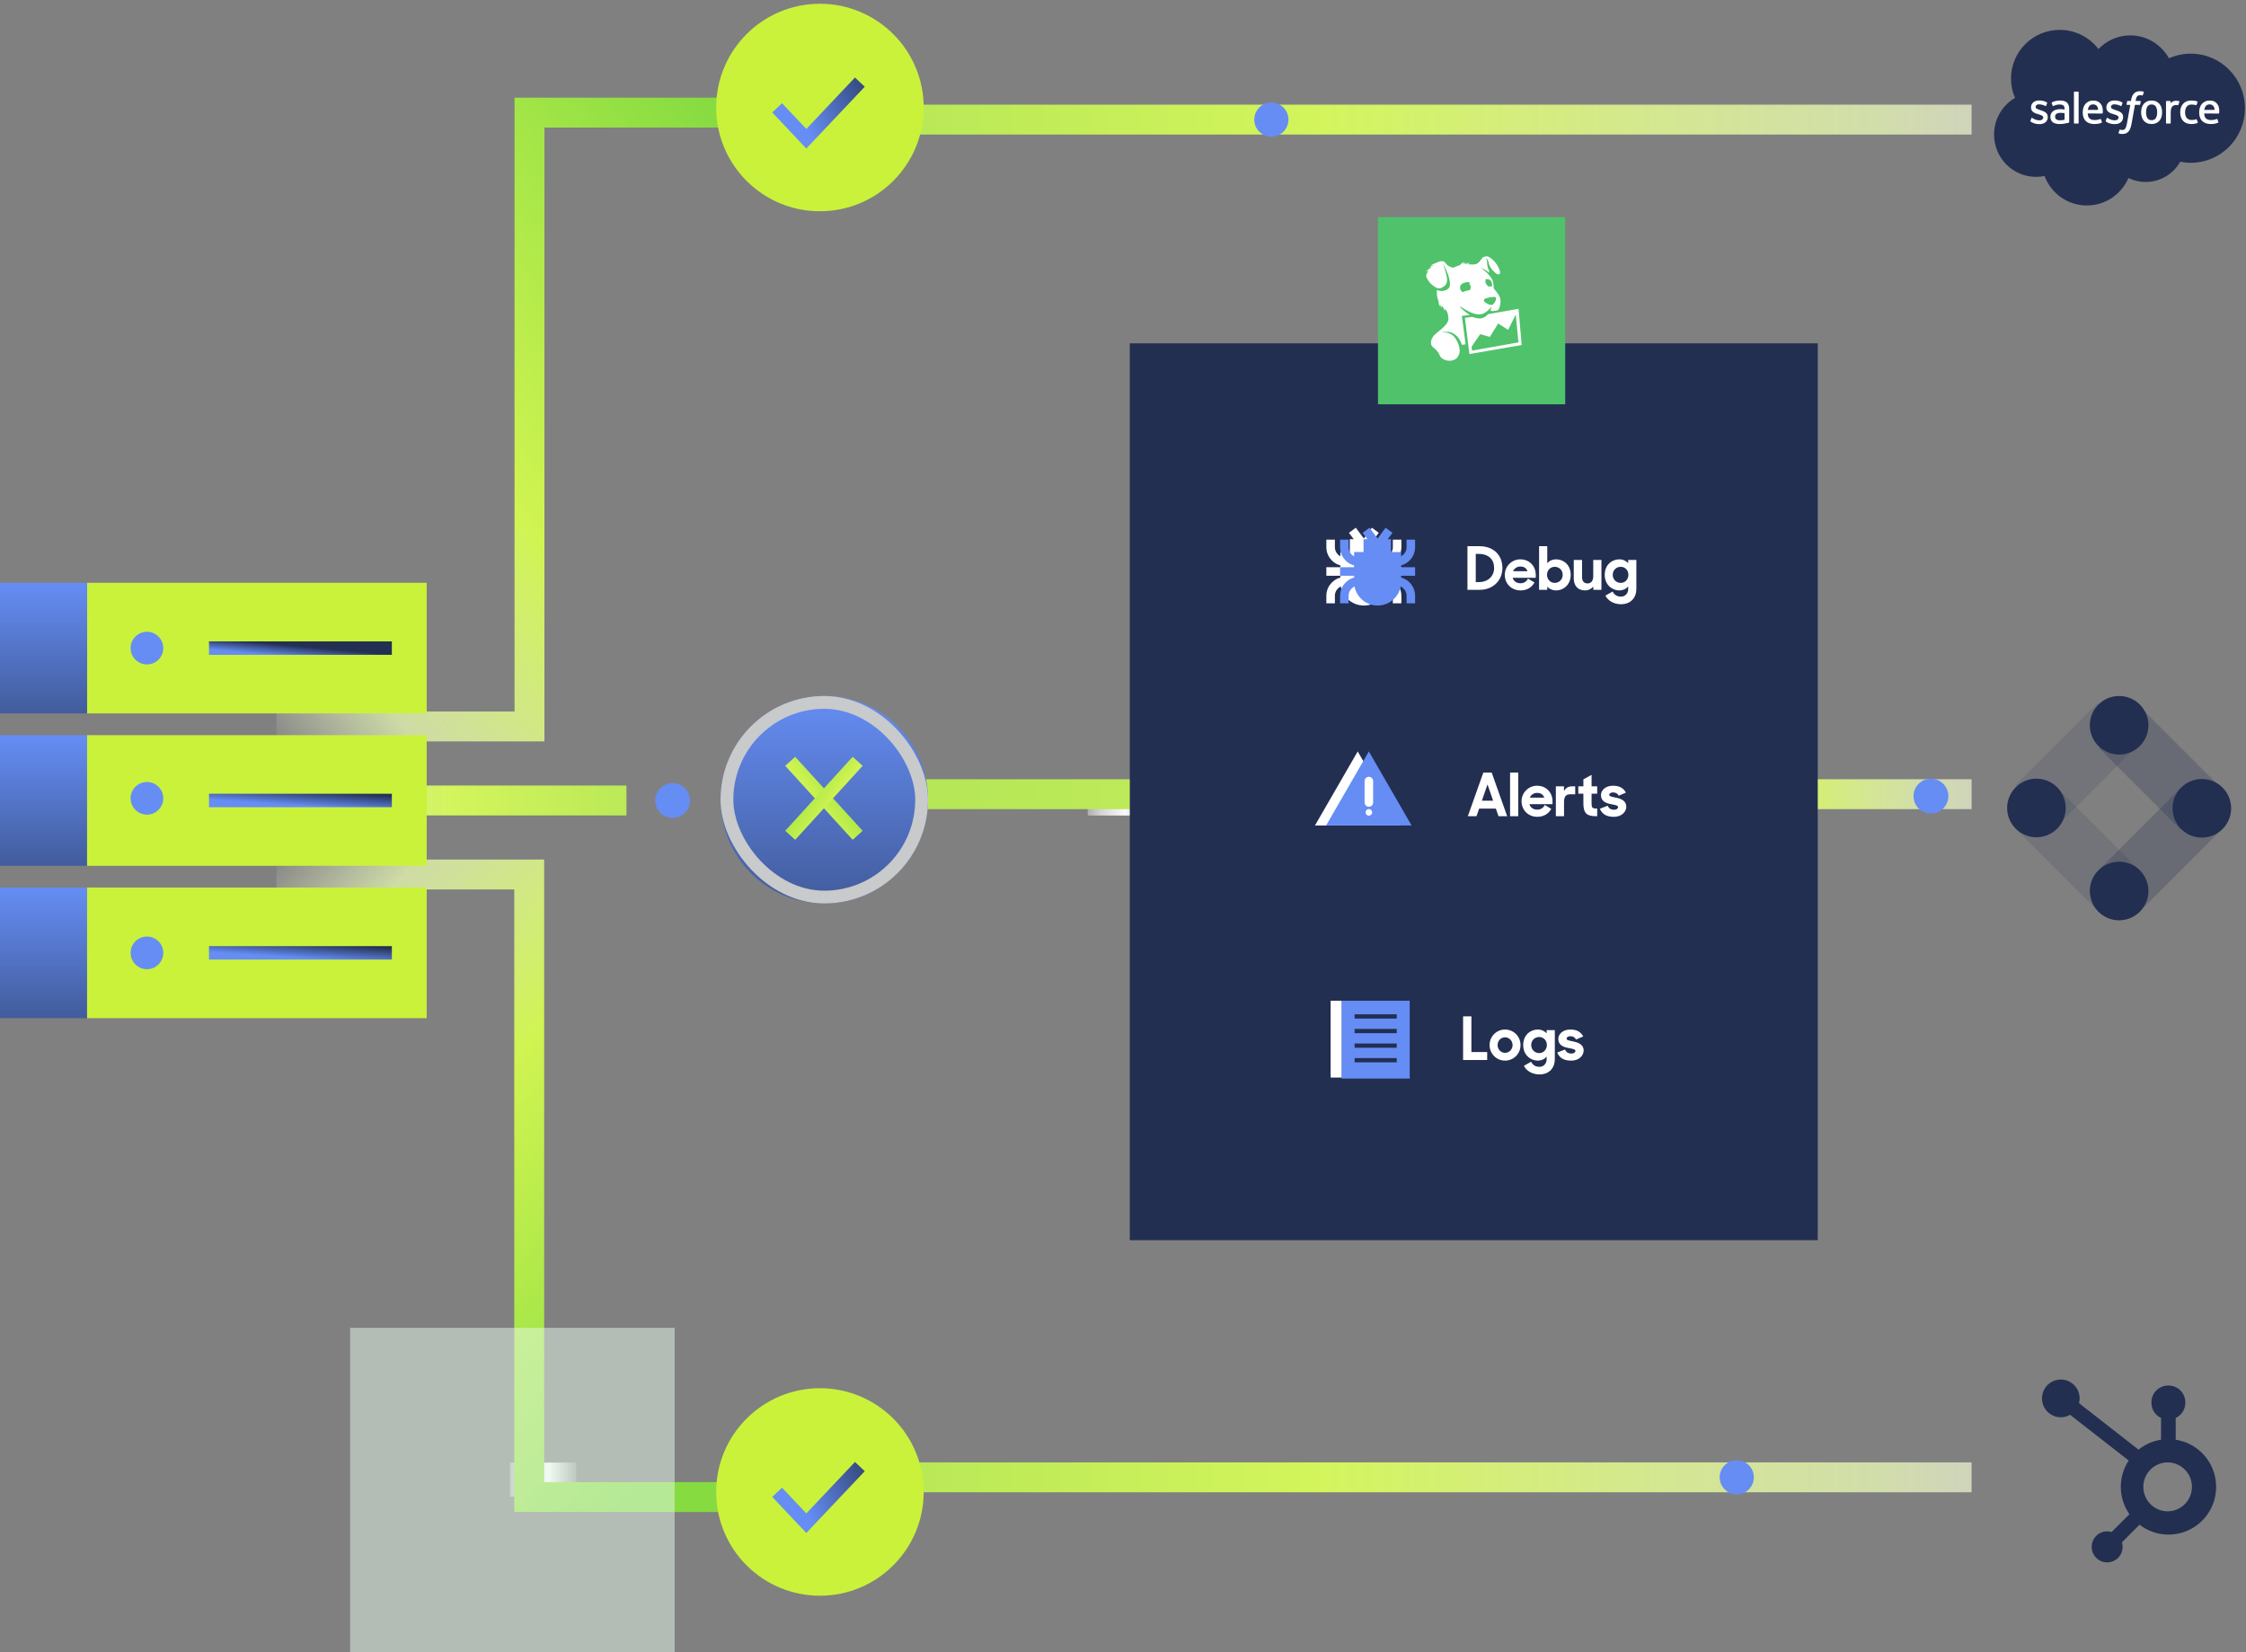 <svg width="526" height="387" viewBox="0 0 526 387" fill="none" xmlns="http://www.w3.org/2000/svg">
<rect x="0" y="0" width="526" height="387" fill="#808080" stroke="none"/>
<path d="M135 346.557L119.426 346.557" stroke="url(#paint0_linear_2776_8000)" stroke-width="8"/>
<path d="M203.412 26.374L124.001 26.374L124.001 170.15L64.734 170.15" stroke="url(#paint1_linear_2776_8000)" stroke-width="7"/>
<path d="M194.234 350.636L123.941 350.636L123.941 204.82L64.734 204.82" stroke="url(#paint2_linear_2776_8000)" stroke-width="7"/>
<circle cx="157.525" cy="187.485" r="4.079" fill="#658DF4"/>
<path d="M146.716 187.485L24.965 187.485" stroke="url(#paint3_linear_2776_8000)" stroke-width="7"/>
<path d="M46.518 187.485L35.931 187.485" stroke="url(#paint4_linear_2776_8000)" stroke-width="8"/>
<rect opacity="0.5" x="82" y="311" width="76" height="76" fill="#E8F8EC"/>
<rect x="170.242" y="164.513" width="45.599" height="45.599" rx="22.799" fill="#FEFEFE"/>
<path d="M270.015 187.013L254.742 187.013" stroke="url(#paint5_linear_2776_8000)" stroke-width="8"/>
<path d="M196.742 28.013L461.742 28.013" stroke="url(#paint6_linear_2776_8000)" stroke-width="7"/>
<path d="M196.742 186.013L461.742 186.013" stroke="url(#paint7_linear_2776_8000)" stroke-width="7"/>
<circle cx="192.022" cy="25.181" r="24.299" fill="#CAF23A"/>
<path d="M181.999 25.262L188.836 32.492L201.373 19.236" stroke="url(#paint8_linear_2776_8000)" stroke-width="3.15"/>
<path d="M196.742 346.013L461.742 346.013" stroke="url(#paint9_linear_2776_8000)" stroke-width="7"/>
<circle cx="406.742" cy="346.013" r="4" fill="#658DF4"/>
<circle cx="297.742" cy="28.013" r="4" fill="#658DF4"/>
<circle cx="192.022" cy="349.443" r="24.299" fill="#CAF23A"/>
<path d="M181.999 349.523L188.836 356.754L201.373 343.498" stroke="url(#paint10_linear_2776_8000)" stroke-width="3.15"/>
<circle cx="193.041" cy="187.312" r="24.299" fill="url(#paint11_linear_2776_8000)"/>
<path d="M185.057 178.308L200.862 195.643" stroke="url(#paint12_linear_2776_8000)" stroke-width="3.15"/>
<path d="M200.862 178.308L185.057 195.643" stroke="url(#paint13_linear_2776_8000)" stroke-width="3.15"/>
<rect x="170.242" y="164.513" width="45.599" height="45.599" rx="22.799" stroke="#C8CACB" stroke-width="3"/>
<rect x="264.593" y="80.418" width="161.111" height="210.056" fill="#222F51"/>
<path d="M343.759 191.17H345.789L346.405 189.392H350.325L350.941 191.17H352.971L349.345 180.95H347.385L343.759 191.17ZM348.365 183.722L349.681 187.53H347.049L348.365 183.722ZM353.651 180.95V191.17H355.569V180.95H353.651ZM360.036 191.31C361.59 191.31 362.696 190.54 363.298 189.448L361.772 188.538C361.464 189.21 360.82 189.63 360.05 189.63C359.042 189.63 358.412 189.126 358.188 188.356H363.592V187.656C363.592 185.64 362.122 184.03 359.98 184.03C357.964 184.03 356.34 185.654 356.34 187.67C356.34 189.686 357.852 191.31 360.036 191.31ZM359.994 185.71C360.806 185.71 361.408 186.088 361.66 186.816H358.272C358.566 186.158 359.182 185.71 359.994 185.71ZM364.37 191.17H366.288V187.866C366.288 186.564 366.736 186.032 367.758 186.032H368.906V184.17H368.206C367.254 184.17 366.624 184.59 366.274 185.318V184.17H364.37V191.17ZM369.63 185.892H370.82V188.132C370.82 190.414 371.548 191.17 373.774 191.17H374.054V189.378C372.878 189.378 372.738 189.21 372.738 188.118V185.892H374.054V184.17H372.738V181.482L370.82 182.532V184.17H369.63V185.892ZM377.902 191.31C379.918 191.338 380.87 189.994 380.87 188.972C380.87 187.46 379.512 187.04 378.336 186.802C377.286 186.592 376.88 186.48 376.88 186.172C376.88 185.864 377.16 185.598 377.79 185.598C378.42 185.598 378.896 185.906 379.078 186.368L380.772 185.654C380.268 184.674 379.372 184.03 377.804 184.03C376.068 184.002 374.934 185.052 374.934 186.228C374.934 187.726 376.194 188.16 377.454 188.384C378.266 188.538 378.952 188.65 378.952 189.028C378.952 189.364 378.616 189.658 377.986 189.658C377.3 189.658 376.768 189.35 376.516 188.706L374.682 189.42C375.186 190.652 376.208 191.31 377.902 191.31Z" fill="white"/>
<path d="M343.669 138.146H346.539C349.661 138.146 351.859 135.948 351.859 133.036C351.859 130.138 349.913 127.926 346.455 127.926H343.669V138.146ZM346.231 129.732C348.737 129.732 349.913 131.104 349.913 133.036C349.913 134.912 348.527 136.34 346.315 136.34H345.615V129.732H346.231ZM356.109 138.286C357.663 138.286 358.769 137.516 359.371 136.424L357.845 135.514C357.537 136.186 356.893 136.606 356.123 136.606C355.115 136.606 354.485 136.102 354.261 135.332H359.665V134.632C359.665 132.616 358.195 131.006 356.053 131.006C354.037 131.006 352.413 132.63 352.413 134.646C352.413 136.662 353.925 138.286 356.109 138.286ZM356.067 132.686C356.879 132.686 357.481 133.064 357.733 133.792H354.345C354.639 133.134 355.255 132.686 356.067 132.686ZM364.489 138.286C365.973 138.286 367.849 137.11 367.849 134.646C367.849 132.168 366.043 131.006 364.461 131.006C363.523 131.006 362.809 131.37 362.361 131.916V127.926H360.443V138.146H362.361V137.39C362.809 137.936 363.565 138.286 364.489 138.286ZM364.097 136.522C363.061 136.522 362.305 135.668 362.305 134.632C362.305 133.596 363.061 132.756 364.097 132.756C365.161 132.756 365.973 133.554 365.973 134.632C365.973 135.71 365.161 136.522 364.097 136.522ZM371.21 138.286C372.008 138.286 372.68 137.936 373.142 137.376V138.146H375.046V131.146H373.128V134.968C373.128 136.144 372.526 136.648 371.798 136.648C370.944 136.648 370.51 136.102 370.51 135.164V131.146H368.564V135.416C368.564 137.222 369.558 138.286 371.21 138.286ZM379.193 138.286C380.103 138.286 380.845 137.908 381.307 137.362V138.02C381.307 138.93 380.649 139.742 379.613 139.742C378.675 139.742 378.031 139.28 377.667 138.552L375.973 139.504C376.533 140.596 377.835 141.52 379.613 141.52C381.979 141.52 383.225 139.924 383.225 137.95V131.146H381.307V131.902C380.845 131.384 380.131 131.006 379.221 131.006C377.639 131.006 375.819 132.168 375.819 134.646C375.819 137.11 377.709 138.286 379.193 138.286ZM379.571 136.522C378.507 136.522 377.695 135.71 377.695 134.632C377.695 133.554 378.507 132.756 379.571 132.756C380.607 132.756 381.363 133.596 381.363 134.632C381.363 135.668 380.607 136.522 379.571 136.522Z" fill="white"/>
<path d="M342.649 248.273H348.291V246.411H344.595V238.053H342.649V248.273ZM352.476 248.413C354.492 248.413 356.102 246.789 356.102 244.773C356.102 242.757 354.492 241.133 352.476 241.133C350.46 241.133 348.85 242.757 348.85 244.773C348.85 246.789 350.46 248.413 352.476 248.413ZM352.476 246.593C351.482 246.593 350.726 245.767 350.726 244.773C350.726 243.779 351.482 242.953 352.476 242.953C353.456 242.953 354.24 243.779 354.24 244.773C354.24 245.767 353.456 246.593 352.476 246.593ZM360.099 248.413C361.009 248.413 361.751 248.035 362.213 247.489V248.147C362.213 249.057 361.555 249.869 360.519 249.869C359.581 249.869 358.937 249.407 358.573 248.679L356.879 249.631C357.439 250.723 358.741 251.647 360.519 251.647C362.885 251.647 364.131 250.051 364.131 248.077V241.273H362.213V242.029C361.751 241.511 361.037 241.133 360.127 241.133C358.545 241.133 356.725 242.295 356.725 244.773C356.725 247.237 358.615 248.413 360.099 248.413ZM360.477 246.649C359.413 246.649 358.601 245.837 358.601 244.759C358.601 243.681 359.413 242.883 360.477 242.883C361.513 242.883 362.269 243.723 362.269 244.759C362.269 245.795 361.513 246.649 360.477 246.649ZM367.911 248.413C369.927 248.441 370.879 247.097 370.879 246.075C370.879 244.563 369.521 244.143 368.345 243.905C367.295 243.695 366.889 243.583 366.889 243.275C366.889 242.967 367.169 242.701 367.799 242.701C368.429 242.701 368.905 243.009 369.087 243.471L370.781 242.757C370.277 241.777 369.381 241.133 367.813 241.133C366.077 241.105 364.943 242.155 364.943 243.331C364.943 244.829 366.203 245.263 367.463 245.487C368.275 245.641 368.961 245.753 368.961 246.131C368.961 246.467 368.625 246.761 367.995 246.761C367.309 246.761 366.777 246.453 366.525 245.809L364.691 246.523C365.195 247.755 366.217 248.413 367.911 248.413Z" fill="white"/>
<path opacity="0.25" d="M510.837 184.472L491.715 203.594L501.348 213.226L520.47 194.105L510.837 184.472Z" fill="#222F51"/>
<path opacity="0.25" d="M501.233 165.617L491.6 175.249L510.722 194.37L520.355 184.738L501.233 165.617Z" fill="#222F51"/>
<path opacity="0.15" d="M481.731 184.49L472.098 194.123L491.22 213.245L500.852 203.612L481.731 184.49Z" fill="#222F51"/>
<path opacity="0.15" d="M491.22 164.744L472.098 183.865L481.731 193.498L500.852 174.376L491.22 164.744Z" fill="#222F51"/>
<path d="M496.287 176.737C500.077 176.737 503.149 173.665 503.149 169.875C503.149 166.085 500.077 163.013 496.287 163.013C492.497 163.013 489.425 166.085 489.425 169.875C489.425 173.665 492.497 176.737 496.287 176.737Z" fill="#222F51"/>
<path d="M515.657 196.18C519.447 196.18 522.519 193.108 522.519 189.318C522.519 185.528 519.447 182.456 515.657 182.456C511.867 182.456 508.795 185.528 508.795 189.318C508.795 193.108 511.867 196.18 515.657 196.18Z" fill="#222F51"/>
<path d="M496.287 215.549C500.077 215.549 503.149 212.477 503.149 208.687C503.149 204.897 500.077 201.825 496.287 201.825C492.497 201.825 489.425 204.897 489.425 208.687C489.425 212.477 492.497 215.549 496.287 215.549Z" fill="#222F51"/>
<path d="M476.921 196.101C480.711 196.101 483.783 193.029 483.783 189.239C483.783 185.449 480.711 182.377 476.921 182.377C473.131 182.377 470.059 185.449 470.059 189.239C470.059 193.029 473.131 196.101 476.921 196.101Z" fill="#222F51"/>
<path d="M491.449 11.485C493.344 9.511 495.982 8.286 498.899 8.286C502.778 8.286 506.161 10.449 507.963 13.659C509.529 12.96 511.262 12.57 513.086 12.57C520.081 12.57 525.752 18.291 525.752 25.347C525.752 32.404 520.081 38.124 513.086 38.124C512.248 38.125 511.412 38.041 510.591 37.876C509.004 40.706 505.981 42.618 502.51 42.618C501.057 42.618 499.683 42.283 498.459 41.686C496.851 45.47 493.103 48.123 488.735 48.123C484.186 48.123 480.31 45.245 478.822 41.208C478.171 41.346 477.498 41.418 476.806 41.418C471.391 41.418 467 36.983 467 31.51C467 27.843 468.973 24.641 471.904 22.927C471.3 21.539 470.964 20.007 470.964 18.395C470.964 12.102 476.074 7 482.376 7C486.076 7 489.364 8.759 491.449 11.485Z" fill="#222F51"/>
<path d="M475.509 28.325C475.473 28.422 475.523 28.442 475.534 28.459C475.645 28.539 475.757 28.597 475.87 28.661C476.469 28.979 477.035 29.072 477.627 29.072C478.832 29.072 479.58 28.431 479.58 27.399V27.379C479.58 26.425 478.736 26.078 477.943 25.828L477.84 25.794C477.243 25.6 476.727 25.433 476.727 25.04V25.019C476.727 24.682 477.028 24.434 477.495 24.434C478.014 24.434 478.63 24.607 479.027 24.826C479.027 24.826 479.143 24.901 479.186 24.789C479.209 24.728 479.41 24.188 479.431 24.129C479.454 24.065 479.414 24.019 479.373 23.993C478.92 23.718 478.294 23.53 477.646 23.53L477.526 23.531C476.423 23.531 475.653 24.197 475.653 25.152V25.172C475.653 26.179 476.502 26.505 477.298 26.733L477.426 26.772C478.006 26.95 478.506 27.103 478.506 27.512V27.532C478.506 27.905 478.181 28.183 477.657 28.183C477.454 28.183 476.805 28.179 476.105 27.736C476.02 27.687 475.971 27.651 475.905 27.611C475.871 27.59 475.785 27.552 475.747 27.666L475.509 28.325ZM493.152 28.325C493.116 28.422 493.166 28.442 493.178 28.459C493.288 28.539 493.4 28.597 493.513 28.661C494.112 28.979 494.678 29.072 495.27 29.072C496.475 29.072 497.223 28.431 497.223 27.399V27.379C497.223 26.425 496.379 26.078 495.586 25.828L495.483 25.794C494.886 25.6 494.37 25.433 494.37 25.04V25.019C494.37 24.682 494.671 24.434 495.138 24.434C495.657 24.434 496.273 24.607 496.67 24.826C496.67 24.826 496.786 24.901 496.829 24.789C496.852 24.728 497.053 24.188 497.074 24.129C497.097 24.065 497.057 24.019 497.016 23.993C496.563 23.718 495.937 23.53 495.289 23.53L495.169 23.531C494.065 23.531 493.296 24.197 493.296 25.152V25.172C493.296 26.179 494.145 26.505 494.941 26.733L495.069 26.772C495.649 26.95 496.15 27.103 496.15 27.512V27.532C496.15 27.905 495.824 28.183 495.3 28.183C495.097 28.183 494.448 28.179 493.748 27.736C493.663 27.687 493.613 27.652 493.549 27.611C493.527 27.597 493.425 27.558 493.39 27.666L493.152 28.325ZM505.197 26.304C505.197 26.887 505.088 27.347 504.874 27.672C504.662 27.993 504.342 28.149 503.895 28.149C503.447 28.149 503.128 27.994 502.92 27.672C502.709 27.348 502.602 26.887 502.602 26.304C502.602 25.722 502.709 25.263 502.92 24.942C503.128 24.623 503.447 24.469 503.895 24.469C504.342 24.469 504.662 24.623 504.875 24.942C505.088 25.263 505.197 25.721 505.197 26.304ZM506.203 25.223C506.104 24.889 505.95 24.594 505.745 24.349C505.54 24.103 505.281 23.905 504.973 23.762C504.665 23.618 504.302 23.546 503.895 23.546C503.486 23.546 503.123 23.618 502.816 23.762C502.508 23.905 502.249 24.103 502.043 24.349C501.838 24.595 501.684 24.89 501.585 25.223C501.487 25.555 501.438 25.918 501.438 26.304C501.438 26.69 501.487 27.054 501.585 27.385C501.684 27.718 501.838 28.013 502.044 28.259C502.249 28.505 502.509 28.702 502.816 28.842C503.124 28.981 503.486 29.052 503.895 29.052C504.302 29.052 504.665 28.981 504.973 28.842C505.28 28.702 505.54 28.505 505.745 28.259C505.95 28.014 506.104 27.719 506.203 27.385C506.302 27.053 506.351 26.689 506.351 26.304C506.351 25.919 506.302 25.555 506.203 25.223ZM514.464 27.994C514.43 27.896 514.336 27.933 514.336 27.933C514.189 27.989 514.034 28.041 513.868 28.067C513.7 28.092 513.515 28.106 513.316 28.106C512.829 28.106 512.443 27.961 512.166 27.675C511.888 27.389 511.732 26.926 511.734 26.3C511.736 25.73 511.873 25.301 512.12 24.975C512.365 24.65 512.738 24.484 513.236 24.484C513.651 24.484 513.968 24.531 514.299 24.636C514.299 24.636 514.379 24.67 514.416 24.567C514.504 24.322 514.569 24.147 514.663 23.878C514.69 23.802 514.625 23.77 514.601 23.761C514.471 23.709 514.163 23.627 513.93 23.591C513.712 23.558 513.458 23.54 513.175 23.54C512.752 23.54 512.376 23.612 512.054 23.756C511.732 23.899 511.459 24.097 511.243 24.343C511.028 24.589 510.863 24.884 510.754 25.217C510.645 25.549 510.59 25.914 510.59 26.3C510.59 27.134 510.815 27.809 511.259 28.302C511.705 28.798 512.373 29.05 513.245 29.05C513.761 29.05 514.29 28.945 514.67 28.796C514.67 28.796 514.743 28.76 514.711 28.676L514.464 27.994ZM516.224 25.745C516.272 25.421 516.361 25.152 516.499 24.942C516.708 24.623 517.026 24.448 517.473 24.448C517.92 24.448 518.215 24.624 518.427 24.942C518.568 25.152 518.629 25.433 518.653 25.745H516.224ZM519.611 25.033C519.526 24.711 519.314 24.385 519.175 24.236C518.956 24 518.742 23.835 518.529 23.743C518.251 23.624 517.918 23.546 517.553 23.546C517.128 23.546 516.742 23.617 516.429 23.764C516.115 23.912 515.852 24.112 515.645 24.363C515.438 24.612 515.283 24.909 515.184 25.246C515.084 25.582 515.034 25.948 515.034 26.334C515.034 26.726 515.086 27.092 515.189 27.421C515.293 27.752 515.458 28.044 515.683 28.286C515.906 28.53 516.194 28.721 516.539 28.853C516.881 28.986 517.297 29.054 517.775 29.053C518.758 29.05 519.276 28.831 519.49 28.713C519.527 28.692 519.563 28.655 519.518 28.55L519.296 27.926C519.262 27.833 519.168 27.867 519.168 27.867C518.924 27.958 518.578 28.12 517.77 28.119C517.242 28.118 516.85 27.962 516.605 27.719C516.353 27.469 516.23 27.103 516.208 26.585L519.614 26.589C519.614 26.589 519.703 26.587 519.712 26.5C519.716 26.463 519.83 25.8 519.611 25.033ZM488.951 25.745C489 25.421 489.089 25.152 489.227 24.942C489.435 24.623 489.753 24.448 490.2 24.448C490.647 24.448 490.943 24.624 491.155 24.942C491.295 25.152 491.356 25.433 491.38 25.745H488.951ZM492.338 25.033C492.252 24.711 492.041 24.385 491.902 24.236C491.683 24 491.469 23.835 491.256 23.743C490.979 23.624 490.645 23.546 490.281 23.546C489.856 23.546 489.47 23.617 489.157 23.764C488.843 23.912 488.579 24.112 488.372 24.363C488.166 24.612 488.01 24.909 487.911 25.246C487.813 25.582 487.761 25.948 487.761 26.334C487.761 26.726 487.813 27.092 487.916 27.421C488.02 27.752 488.186 28.044 488.41 28.286C488.634 28.53 488.921 28.721 489.266 28.853C489.609 28.986 490.024 29.054 490.502 29.053C491.486 29.05 492.004 28.831 492.217 28.713C492.255 28.692 492.291 28.655 492.246 28.55L492.024 27.926C491.99 27.833 491.895 27.867 491.895 27.867C491.652 27.958 491.306 28.12 490.497 28.119C489.969 28.118 489.578 27.962 489.332 27.719C489.08 27.469 488.957 27.103 488.936 26.585L492.341 26.589C492.341 26.589 492.431 26.587 492.44 26.5C492.443 26.463 492.557 25.8 492.338 25.033ZM481.591 27.975C481.458 27.869 481.439 27.842 481.394 27.773C481.327 27.669 481.293 27.52 481.293 27.331C481.293 27.031 481.391 26.816 481.597 26.671C481.594 26.672 481.89 26.416 482.584 26.425C483.072 26.432 483.508 26.504 483.508 26.504V28.052H483.509C483.509 28.052 483.076 28.145 482.589 28.174C481.896 28.216 481.588 27.974 481.591 27.975ZM482.946 25.582C482.808 25.572 482.628 25.566 482.414 25.566C482.122 25.566 481.84 25.603 481.576 25.674C481.309 25.745 481.07 25.857 480.864 26.004C480.659 26.151 480.49 26.343 480.37 26.566C480.25 26.79 480.189 27.054 480.189 27.351C480.189 27.652 480.241 27.914 480.344 28.128C480.448 28.343 480.598 28.522 480.789 28.66C480.978 28.799 481.212 28.9 481.483 28.961C481.75 29.022 482.053 29.053 482.384 29.053C482.733 29.053 483.081 29.024 483.418 28.967C483.752 28.91 484.162 28.827 484.276 28.801C484.356 28.782 484.436 28.762 484.515 28.74C484.599 28.719 484.593 28.629 484.593 28.629L484.591 25.515C484.591 24.831 484.409 24.325 484.05 24.011C483.692 23.698 483.166 23.54 482.485 23.54C482.23 23.54 481.819 23.575 481.573 23.625C481.573 23.625 480.829 23.769 480.523 24.008C480.523 24.008 480.456 24.05 480.493 24.144L480.734 24.791C480.764 24.875 480.845 24.847 480.845 24.847C480.845 24.847 480.871 24.837 480.901 24.819C481.556 24.462 482.385 24.473 482.385 24.473C482.753 24.473 483.036 24.547 483.227 24.693C483.413 24.836 483.507 25.051 483.507 25.504V25.648C483.214 25.607 482.946 25.582 482.946 25.582ZM510.412 23.828C510.438 23.751 510.383 23.714 510.361 23.705C510.303 23.683 510.014 23.622 509.79 23.608C509.362 23.581 509.125 23.654 508.912 23.749C508.701 23.844 508.467 23.998 508.336 24.173V23.759C508.336 23.701 508.295 23.655 508.238 23.655H507.365C507.309 23.655 507.268 23.701 507.268 23.759V28.838C507.268 28.895 507.314 28.942 507.371 28.942H508.266C508.293 28.942 508.32 28.931 508.339 28.911C508.358 28.892 508.369 28.866 508.369 28.838V26.301C508.369 25.96 508.407 25.62 508.482 25.407C508.556 25.196 508.656 25.027 508.78 24.905C508.905 24.785 509.046 24.701 509.201 24.653C509.359 24.604 509.534 24.588 509.658 24.588C509.836 24.588 510.032 24.634 510.032 24.634C510.097 24.642 510.134 24.602 510.156 24.542C510.214 24.387 510.38 23.921 510.412 23.828Z" fill="white"/>
<path d="M502.016 21.471C501.907 21.438 501.809 21.415 501.68 21.391C501.549 21.368 501.394 21.356 501.217 21.356C500.601 21.356 500.116 21.53 499.775 21.873C499.436 22.215 499.206 22.734 499.09 23.418L499.048 23.648H498.275C498.275 23.648 498.181 23.645 498.161 23.747L498.035 24.456C498.026 24.523 498.055 24.566 498.145 24.566H498.898L498.135 28.827C498.075 29.17 498.007 29.452 497.93 29.667C497.856 29.878 497.783 30.036 497.693 30.151C497.606 30.262 497.524 30.344 497.381 30.391C497.264 30.431 497.129 30.449 496.98 30.449C496.898 30.449 496.789 30.436 496.708 30.419C496.627 30.403 496.585 30.386 496.523 30.36C496.523 30.36 496.436 30.326 496.4 30.414C496.373 30.487 496.172 31.038 496.148 31.106C496.124 31.174 496.158 31.227 496.2 31.242C496.301 31.278 496.375 31.301 496.512 31.334C496.701 31.378 496.861 31.381 497.01 31.381C497.323 31.381 497.61 31.336 497.847 31.251C498.084 31.165 498.292 31.015 498.476 30.812C498.674 30.593 498.799 30.364 498.918 30.05C499.036 29.74 499.137 29.355 499.217 28.907L499.985 24.566H501.106C501.106 24.566 501.201 24.569 501.22 24.466L501.347 23.758C501.356 23.69 501.327 23.648 501.236 23.648H500.147C500.153 23.624 500.203 23.241 500.327 22.88C500.381 22.727 500.481 22.602 500.566 22.517C500.65 22.433 500.746 22.374 500.851 22.339C500.959 22.304 501.082 22.288 501.217 22.288C501.319 22.288 501.42 22.299 501.496 22.315C501.602 22.338 501.643 22.349 501.671 22.358C501.782 22.391 501.797 22.359 501.819 22.305L502.079 21.59C502.106 21.513 502.04 21.481 502.016 21.471ZM486.803 28.836C486.803 28.893 486.762 28.939 486.705 28.939H485.802C485.745 28.939 485.705 28.893 485.705 28.836V21.569C485.705 21.512 485.745 21.466 485.802 21.466H486.705C486.762 21.466 486.803 21.512 486.803 21.569V28.836Z" fill="white"/>
<path d="M509.536 337.206V332.106C510.208 331.791 510.777 331.291 511.177 330.664C511.576 330.038 511.79 329.31 511.794 328.566V328.449C511.794 326.28 510.041 324.522 507.878 324.522H507.761C505.599 324.522 503.845 326.28 503.845 328.449V328.566C503.849 329.31 504.063 330.038 504.463 330.664C504.862 331.291 505.431 331.791 506.103 332.106V337.206C504.172 337.503 502.353 338.306 500.831 339.534L486.885 328.64C486.985 328.28 487.036 327.91 487.042 327.538C487.044 326.663 486.787 325.807 486.303 325.078C485.82 324.349 485.132 323.781 484.326 323.444C483.52 323.108 482.633 323.019 481.777 323.188C480.921 323.357 480.134 323.778 479.516 324.395C478.898 325.013 478.476 325.801 478.305 326.659C478.133 327.518 478.219 328.407 478.552 329.217C478.885 330.026 479.449 330.718 480.174 331.205C480.899 331.692 481.752 331.953 482.625 331.954C483.388 331.95 484.137 331.746 484.797 331.361L498.53 342.079C496.005 345.904 496.073 350.889 498.7 354.644L494.523 358.835C494.186 358.726 493.834 358.669 493.48 358.664C491.479 358.666 489.859 360.293 489.859 362.299C489.86 364.305 491.481 365.931 493.481 365.932C495.482 365.932 497.104 364.307 497.106 362.301C497.101 361.945 497.044 361.592 496.935 361.254L501.067 357.108C504.759 359.959 509.83 360.204 513.779 357.724C517.727 355.243 519.72 350.56 518.774 345.985C517.828 341.409 514.143 337.907 509.536 337.206V337.206ZM507.823 353.979C507.06 354 506.3 353.867 505.589 353.588C504.878 353.309 504.229 352.89 503.682 352.356C503.135 351.822 502.7 351.183 502.403 350.478C502.106 349.772 501.953 349.014 501.953 348.248C501.953 347.482 502.106 346.724 502.403 346.018C502.7 345.313 503.135 344.674 503.682 344.14C504.229 343.606 504.878 343.187 505.589 342.908C506.3 342.629 507.06 342.496 507.823 342.517C510.9 342.625 513.338 345.156 513.34 348.244C513.341 351.331 510.905 353.865 507.829 353.976" fill="#222F51"/>
<path d="M327.193 127.396V128.155C327.193 130.042 325.663 131.573 323.776 131.573V131.573" stroke="white" stroke-width="2" stroke-miterlimit="10" stroke-linecap="square"/>
<path d="M327.193 140.306V139.547C327.193 137.659 325.663 136.129 323.776 136.129V136.129" stroke="white" stroke-width="2" stroke-miterlimit="10" stroke-linecap="square"/>
<path d="M323.776 133.851H327.193" stroke="white" stroke-width="2" stroke-miterlimit="10" stroke-linecap="square"/>
<path d="M311.623 127.396V128.155C311.623 130.042 313.153 131.573 315.041 131.573V131.573" stroke="white" stroke-width="2" stroke-miterlimit="10" stroke-linecap="square"/>
<path d="M311.623 140.306V139.547C311.623 137.659 313.153 136.129 315.041 136.129V136.129" stroke="white" stroke-width="2" stroke-miterlimit="10" stroke-linecap="square"/>
<path d="M315.041 133.851H311.623" stroke="white" stroke-width="2" stroke-miterlimit="10" stroke-linecap="square"/>
<rect x="316.12" y="126.285" width="6.425" height="5.14" fill="white"/>
<path fill-rule="evenodd" clip-rule="evenodd" d="M319.411 129.294H313.905V134.8V136.129V136.319C313.905 139.36 316.37 141.825 319.411 141.825C322.452 141.825 324.917 139.36 324.917 136.319V136.129V134.8V129.294H319.411Z" fill="white"/>
<path d="M317.319 125L318.458 126.519" stroke="white" stroke-width="2" stroke-miterlimit="10" stroke-linecap="square"/>
<path d="M321.498 125L320.358 126.519" stroke="white" stroke-width="2" stroke-miterlimit="10" stroke-linecap="square"/>
<path d="M330.407 127.396V128.155C330.407 130.042 328.877 131.573 326.99 131.573V131.573" stroke="#658DF4" stroke-width="2" stroke-miterlimit="10" stroke-linecap="square"/>
<path d="M330.407 140.306V139.547C330.407 137.659 328.877 136.129 326.99 136.129V136.129" stroke="#658DF4" stroke-width="2" stroke-miterlimit="10" stroke-linecap="square"/>
<path d="M326.99 133.851H330.407" stroke="#658DF4" stroke-width="2" stroke-miterlimit="10" stroke-linecap="square"/>
<path d="M314.837 127.396V128.155C314.837 130.042 316.367 131.573 318.255 131.573V131.573" stroke="#658DF4" stroke-width="2" stroke-miterlimit="10" stroke-linecap="square"/>
<path d="M314.837 140.306V139.547C314.837 137.659 316.367 136.129 318.255 136.129V136.129" stroke="#658DF4" stroke-width="2" stroke-miterlimit="10" stroke-linecap="square"/>
<path d="M318.255 133.851H314.837" stroke="#658DF4" stroke-width="2" stroke-miterlimit="10" stroke-linecap="square"/>
<rect x="319.334" y="126.285" width="6.425" height="5.14" fill="#658DF4"/>
<path fill-rule="evenodd" clip-rule="evenodd" d="M322.628 129.294H317.122V134.8V136.129V136.319C317.122 139.36 319.587 141.825 322.628 141.825C325.669 141.825 328.134 139.36 328.134 136.319V136.129V134.8V129.294H322.628Z" fill="#658DF4"/>
<path d="M320.533 125L321.672 126.519" stroke="#658DF4" stroke-width="2" stroke-miterlimit="10" stroke-linecap="square"/>
<path d="M324.711 125L323.572 126.519" stroke="#658DF4" stroke-width="2" stroke-miterlimit="10" stroke-linecap="square"/>
<path d="M317.968 176L327.984 193.349H307.952L317.968 176Z" fill="white"/>
<path fill-rule="evenodd" clip-rule="evenodd" d="M320.577 176L330.593 193.349H310.561L320.577 176ZM320.578 181.939C321.13 181.939 321.578 182.387 321.578 182.939V187.951C321.578 188.504 321.13 188.951 320.578 188.951C320.026 188.951 319.578 188.504 319.578 187.951V182.939C319.578 182.387 320.026 181.939 320.578 181.939ZM320.576 191.036C321.002 191.036 321.348 190.69 321.348 190.265C321.348 189.839 321.002 189.493 320.576 189.493C320.151 189.493 319.805 189.839 319.805 190.265C319.805 190.69 320.151 191.036 320.576 191.036Z" fill="#658DF4"/>
<rect x="314.196" y="234.391" width="15.949" height="18.227" fill="#658DF4"/>
<rect width="2.57" height="17.991" transform="matrix(-1 0 0 1 314.196 234.391)" fill="white"/>
<line x1="317.735" y1="238.068" x2="326.608" y2="238.068" stroke="#222F51" stroke-miterlimit="10" stroke-linecap="square"/>
<line x1="317.735" y1="241.486" x2="326.608" y2="241.486" stroke="#222F51" stroke-miterlimit="10" stroke-linecap="square"/>
<line x1="317.735" y1="244.903" x2="326.608" y2="244.903" stroke="#222F51" stroke-miterlimit="10" stroke-linecap="square"/>
<line x1="317.735" y1="248.321" x2="326.608" y2="248.321" stroke="#222F51" stroke-miterlimit="10" stroke-linecap="square"/>
<path d="M20.394 167.092L99.93 167.092L99.93 136.501L20.394 136.501L20.394 167.092Z" fill="#CAF23A"/>
<path d="M20.394 207.879L0 207.879V238.47H20.394L20.394 207.879Z" fill="url(#paint14_linear_2776_8000)"/>
<path d="M20.394 172.19L0 172.19V202.781H20.394L20.394 172.19Z" fill="url(#paint15_linear_2776_8000)"/>
<path d="M20.394 136.501L0 136.501V167.092H20.394L20.394 136.501Z" fill="url(#paint16_linear_2776_8000)"/>
<path d="M99.93 172.19L20.394 172.19L20.394 202.781L99.93 202.781L99.93 172.19Z" fill="#CAF23A"/>
<circle r="3.824" transform="matrix(-1 0 0 1 34.414 186.977)" fill="#658DF4"/>
<circle r="3.824" transform="matrix(-1 0 0 1 34.414 151.798)" fill="#658DF4"/>
<path d="M99.93 207.879L20.394 207.879L20.394 238.47L99.93 238.47L99.93 207.879Z" fill="#CAF23A"/>
<circle r="3.824" transform="matrix(-1 0 0 1 34.414 223.175)" fill="#658DF4"/>
<path d="M48.945 187.485L91.772 187.485" stroke="url(#paint17_linear_2776_8000)" stroke-width="3.15"/>
<path d="M48.945 151.796L91.772 151.796" stroke="url(#paint18_linear_2776_8000)" stroke-width="3.15"/>
<path d="M48.945 223.175L91.772 223.175" stroke="url(#paint19_linear_2776_8000)" stroke-width="3.15"/>
<circle cx="452.216" cy="186.465" r="4.079" fill="#658DF4"/>
<rect x="322.715" y="50.847" width="43.847" height="43.847" fill="#4FC26B"/>
<path d="M342.432 66.454C343.311 65.877 344.444 66.104 344.254 66.277C343.893 66.609 344.374 66.511 344.426 67.122C344.464 67.572 344.311 67.82 344.18 67.961C343.905 67.996 343.571 68.06 343.17 68.186C342.932 68.26 342.725 68.343 342.544 68.426C342.496 68.396 342.444 68.359 342.383 68.308C341.763 67.791 341.783 66.879 342.432 66.454ZM347.685 70.017C347.844 69.898 348.569 69.674 349.241 69.598C349.593 69.558 350.096 69.534 350.203 69.592C350.415 69.705 350.415 70.055 350.27 70.378C350.057 70.847 349.757 71.366 349.417 71.409C348.863 71.479 348.339 71.191 347.741 70.761C347.527 70.606 347.396 70.232 347.685 70.017ZM348.696 65.446C349.515 65.813 349.407 66.51 349.43 66.919C349.436 67.037 349.434 67.116 349.424 67.17C349.311 67.111 349.131 67.068 348.847 67.08C348.764 67.083 348.684 67.093 348.605 67.105C348.303 66.949 348.123 66.644 347.958 66.321C347.943 66.291 347.931 66.264 347.92 66.238C347.915 66.226 347.91 66.214 347.905 66.203C347.903 66.197 347.902 66.192 347.899 66.187C347.809 65.91 347.87 65.855 347.908 65.77C347.947 65.683 348.095 65.611 347.877 65.538C347.858 65.532 347.835 65.528 347.808 65.523C347.953 65.35 348.386 65.309 348.696 65.446ZM344.234 73.78C343.352 73.235 342.439 72.454 342.04 72.022C341.973 71.973 341.984 71.758 341.984 71.758C342.344 72.027 343.838 73.053 345.418 73.522C345.975 73.688 346.83 73.751 347.572 73.346C348.138 73.037 348.82 72.498 349.228 71.943L349.302 72.068C349.299 72.15 349.112 72.552 349.017 72.714C349.189 72.809 349.317 72.835 349.509 72.885L350.817 72.689C351.286 71.96 351.623 70.784 351.264 69.664C351.059 69.022 349.992 67.743 349.916 67.672C349.647 67.424 349.96 66.467 349.429 65.422C348.867 64.317 347.404 63.165 346.768 62.663C346.955 62.795 348.109 63.242 348.647 63.867C348.697 63.803 348.718 63.467 348.764 63.382C348.303 62.8 348.267 61.765 348.267 61.488C348.267 60.981 347.999 60.406 347.999 60.406C347.999 60.406 348.46 60.758 348.58 61.364C348.721 62.081 349.022 62.646 349.419 63.124C350.172 64.026 350.852 64.489 351.195 64.156C351.606 63.755 350.778 61.965 349.72 60.965C348.486 59.799 348.163 59.949 347.439 60.198C346.861 60.396 346.548 61.975 345.042 61.943C344.787 61.915 344.129 61.9 343.804 61.902C343.974 61.675 344.119 61.499 344.119 61.499C344.119 61.499 343.614 61.695 343.183 61.943L343.15 61.895C343.295 61.6 343.451 61.414 343.451 61.414C343.451 61.414 343.048 61.648 342.679 61.927C342.746 61.576 343 61.353 343 61.353C343 61.353 342.49 61.442 341.84 62.129C341.102 62.324 340.924 62.451 340.336 62.702C339.379 62.501 338.928 62.177 338.498 61.581C338.17 61.125 337.587 61.056 336.992 61.291C336.123 61.637 335.025 62.11 335.025 62.11C335.025 62.11 335.383 62.096 335.756 62.111C335.245 62.297 334.755 62.553 334.755 62.553C334.755 62.553 334.994 62.545 335.289 62.55C335.085 62.713 334.972 62.79 334.778 62.914C334.311 63.241 333.932 63.618 333.932 63.618C333.932 63.618 334.249 63.479 334.534 63.401C334.335 63.84 333.94 64.163 334.013 64.7C334.083 65.191 334.709 66.201 335.517 66.822C335.587 66.876 336.691 67.859 337.524 67.455C338.356 67.052 338.684 66.693 338.821 66.142C338.982 65.51 338.89 65.032 338.547 63.66C338.433 63.207 338.138 62.274 337.996 61.828L338.027 61.806C338.3 62.359 338.996 63.815 339.277 64.794C339.715 66.32 339.579 67.094 339.378 67.378C338.773 68.234 337.223 68.347 336.518 67.873C336.41 69.516 336.792 70.239 336.921 70.603C336.857 71.022 337.139 71.8 337.139 71.8C337.139 71.8 337.171 71.447 337.3 71.26C337.335 71.676 337.553 72.17 337.553 72.17C337.553 72.17 337.539 71.865 337.638 71.601C337.778 71.829 337.88 71.882 338.012 72.053C338.145 72.498 338.409 72.822 338.409 72.822C338.409 72.822 338.366 72.584 338.39 72.336C339.036 72.933 339.148 73.805 339.212 74.474C339.393 76.316 336.194 77.78 335.574 78.932C335.104 79.614 334.822 80.693 335.618 81.329C337.542 82.866 336.803 83.289 337.766 83.964C339.087 84.891 340.739 84.476 341.302 83.722C342.085 82.673 341.884 81.682 341.593 80.756C341.366 80.032 340.748 78.829 339.983 78.363C339.202 77.887 338.442 77.798 337.799 77.862L337.858 77.796C338.784 77.619 339.752 77.716 340.452 78.15C341.247 78.642 341.974 79.485 342.354 80.777C342.785 80.718 342.846 80.691 343.241 80.637L342.352 73.981L344.234 73.78ZM344.747 82.123L344.645 81.2L346.644 78.267L348.914 78.904L350.865 75.769L353.204 77.254L354.981 73.668L355.613 80.198L344.747 82.123ZM355.637 72.331L348.494 73.576C348.317 73.796 347.88 74.181 347.669 74.281C346.767 74.718 346.158 74.592 345.631 74.46C345.292 74.378 345.096 74.331 344.814 74.21L343.071 74.44L344.129 82.933L356.365 80.811L355.637 72.331Z" fill="white"/>
<defs>
<linearGradient id="paint0_linear_2776_8000" x1="136.516" y1="346.557" x2="115.574" y2="346.557" gradientUnits="userSpaceOnUse">
<stop stop-color="white" stop-opacity="0"/>
<stop offset="0.385" stop-color="white" stop-opacity="0.97"/>
<stop offset="0.667" stop-color="white" stop-opacity="0.666"/>
<stop offset="1" stop-color="white" stop-opacity="0"/>
</linearGradient>
<linearGradient id="paint1_linear_2776_8000" x1="150.167" y1="0.358" x2="10.713" y2="106.655" gradientUnits="userSpaceOnUse">
<stop stop-color="#85DB40"/>
<stop offset="0.542" stop-color="#D0F451"/>
<stop offset="0.838" stop-color="#EAFCB2" stop-opacity="0.74"/>
<stop offset="1" stop-color="#F3FFD5" stop-opacity="0"/>
</linearGradient>
<linearGradient id="paint2_linear_2776_8000" x1="150.08" y1="346.81" x2="29.665" y2="237.166" gradientUnits="userSpaceOnUse">
<stop stop-color="#85DB40"/>
<stop offset="0.542" stop-color="#D0F451"/>
<stop offset="0.838" stop-color="#EAFCB2" stop-opacity="0.74"/>
<stop offset="1" stop-color="#F3FFD5" stop-opacity="0"/>
</linearGradient>
<linearGradient id="paint3_linear_2776_8000" x1="165.196" y1="187.485" x2="18.442" y2="187.485" gradientUnits="userSpaceOnUse">
<stop stop-color="#B0E456"/>
<stop offset="0.401" stop-color="#D3F55B"/>
<stop offset="0.846" stop-color="#F4FCD6" stop-opacity="0.68"/>
<stop offset="1" stop-color="white" stop-opacity="0"/>
</linearGradient>
<linearGradient id="paint4_linear_2776_8000" x1="47.548" y1="187.485" x2="33.312" y2="187.485" gradientUnits="userSpaceOnUse">
<stop stop-color="white" stop-opacity="0"/>
<stop offset="0.385" stop-color="white" stop-opacity="0.97"/>
<stop offset="0.667" stop-color="white" stop-opacity="0.666"/>
<stop offset="1" stop-color="white" stop-opacity="0"/>
</linearGradient>
<linearGradient id="paint5_linear_2776_8000" x1="271.502" y1="187.013" x2="250.964" y2="187.013" gradientUnits="userSpaceOnUse">
<stop stop-color="white" stop-opacity="0"/>
<stop offset="0.385" stop-color="white" stop-opacity="0.97"/>
<stop offset="0.667" stop-color="white" stop-opacity="0.666"/>
<stop offset="1" stop-color="white" stop-opacity="0"/>
</linearGradient>
<linearGradient id="paint6_linear_2776_8000" x1="180.838" y1="28.013" x2="474.807" y2="28.013" gradientUnits="userSpaceOnUse">
<stop stop-color="#B0E456"/>
<stop offset="0.432" stop-color="#D3F55B"/>
<stop offset="0.879" stop-color="#ECFBB7" stop-opacity="0.76"/>
<stop offset="0.956" stop-color="#F4FCD6" stop-opacity="0.68"/>
</linearGradient>
<linearGradient id="paint7_linear_2776_8000" x1="180.838" y1="186.013" x2="474.807" y2="186.013" gradientUnits="userSpaceOnUse">
<stop stop-color="#B0E456"/>
<stop offset="0.799" stop-color="#D3F55B"/>
<stop offset="0.956" stop-color="#F4FCD6" stop-opacity="0.68"/>
</linearGradient>
<linearGradient id="paint8_linear_2776_8000" x1="183.075" y1="45.748" x2="214.412" y2="29.893" gradientUnits="userSpaceOnUse">
<stop offset="0.351" stop-color="#658DF4"/>
<stop offset="1" stop-color="#233052"/>
</linearGradient>
<linearGradient id="paint9_linear_2776_8000" x1="180.838" y1="346.013" x2="474.807" y2="346.013" gradientUnits="userSpaceOnUse">
<stop stop-color="#B0E456"/>
<stop offset="0.432" stop-color="#D3F55B"/>
<stop offset="0.879" stop-color="#ECFBB7" stop-opacity="0.76"/>
<stop offset="0.956" stop-color="#F4FCD6" stop-opacity="0.68"/>
</linearGradient>
<linearGradient id="paint10_linear_2776_8000" x1="183.075" y1="370.01" x2="214.412" y2="354.155" gradientUnits="userSpaceOnUse">
<stop offset="0.351" stop-color="#658DF4"/>
<stop offset="1" stop-color="#233052"/>
</linearGradient>
<linearGradient id="paint11_linear_2776_8000" x1="193.041" y1="163.013" x2="193.041" y2="211.611" gradientUnits="userSpaceOnUse">
<stop stop-color="#658DF4"/>
<stop offset="1" stop-color="#425C9C"/>
</linearGradient>
<linearGradient id="paint12_linear_2776_8000" x1="200.448" y1="181.233" x2="182.934" y2="193.58" gradientUnits="userSpaceOnUse">
<stop stop-color="#85DB40"/>
<stop offset="0.542" stop-color="#D0F451"/>
<stop offset="0.838" stop-color="#EAFCB2" stop-opacity="0.74"/>
<stop offset="1" stop-color="#F3FFD5" stop-opacity="0"/>
</linearGradient>
<linearGradient id="paint13_linear_2776_8000" x1="185.472" y1="181.233" x2="202.985" y2="193.58" gradientUnits="userSpaceOnUse">
<stop stop-color="#85DB40"/>
<stop offset="0.542" stop-color="#D0F451"/>
<stop offset="0.838" stop-color="#EAFCB2" stop-opacity="0.74"/>
<stop offset="1" stop-color="#F3FFD5" stop-opacity="0"/>
</linearGradient>
<linearGradient id="paint14_linear_2776_8000" x1="10.197" y1="207.879" x2="10.197" y2="238.47" gradientUnits="userSpaceOnUse">
<stop stop-color="#658DF4"/>
<stop offset="1" stop-color="#425C9C"/>
</linearGradient>
<linearGradient id="paint15_linear_2776_8000" x1="10.197" y1="172.19" x2="10.197" y2="202.781" gradientUnits="userSpaceOnUse">
<stop stop-color="#658DF4"/>
<stop offset="1" stop-color="#425C9C"/>
</linearGradient>
<linearGradient id="paint16_linear_2776_8000" x1="10.197" y1="136.501" x2="10.197" y2="167.092" gradientUnits="userSpaceOnUse">
<stop stop-color="#658DF4"/>
<stop offset="1" stop-color="#425C9C"/>
</linearGradient>
<linearGradient id="paint17_linear_2776_8000" x1="51.325" y1="189.485" x2="51.719" y2="183.643" gradientUnits="userSpaceOnUse">
<stop offset="0.351" stop-color="#658DF4"/>
<stop offset="1" stop-color="#233052"/>
</linearGradient>
<linearGradient id="paint18_linear_2776_8000" x1="51.325" y1="153.796" x2="51.695" y2="149.686" gradientUnits="userSpaceOnUse">
<stop offset="0.351" stop-color="#658DF4"/>
<stop offset="1" stop-color="#233052"/>
</linearGradient>
<linearGradient id="paint19_linear_2776_8000" x1="51.325" y1="225.175" x2="51.719" y2="219.333" gradientUnits="userSpaceOnUse">
<stop offset="0.351" stop-color="#658DF4"/>
<stop offset="1" stop-color="#233052"/>
</linearGradient>
</defs>
</svg>
